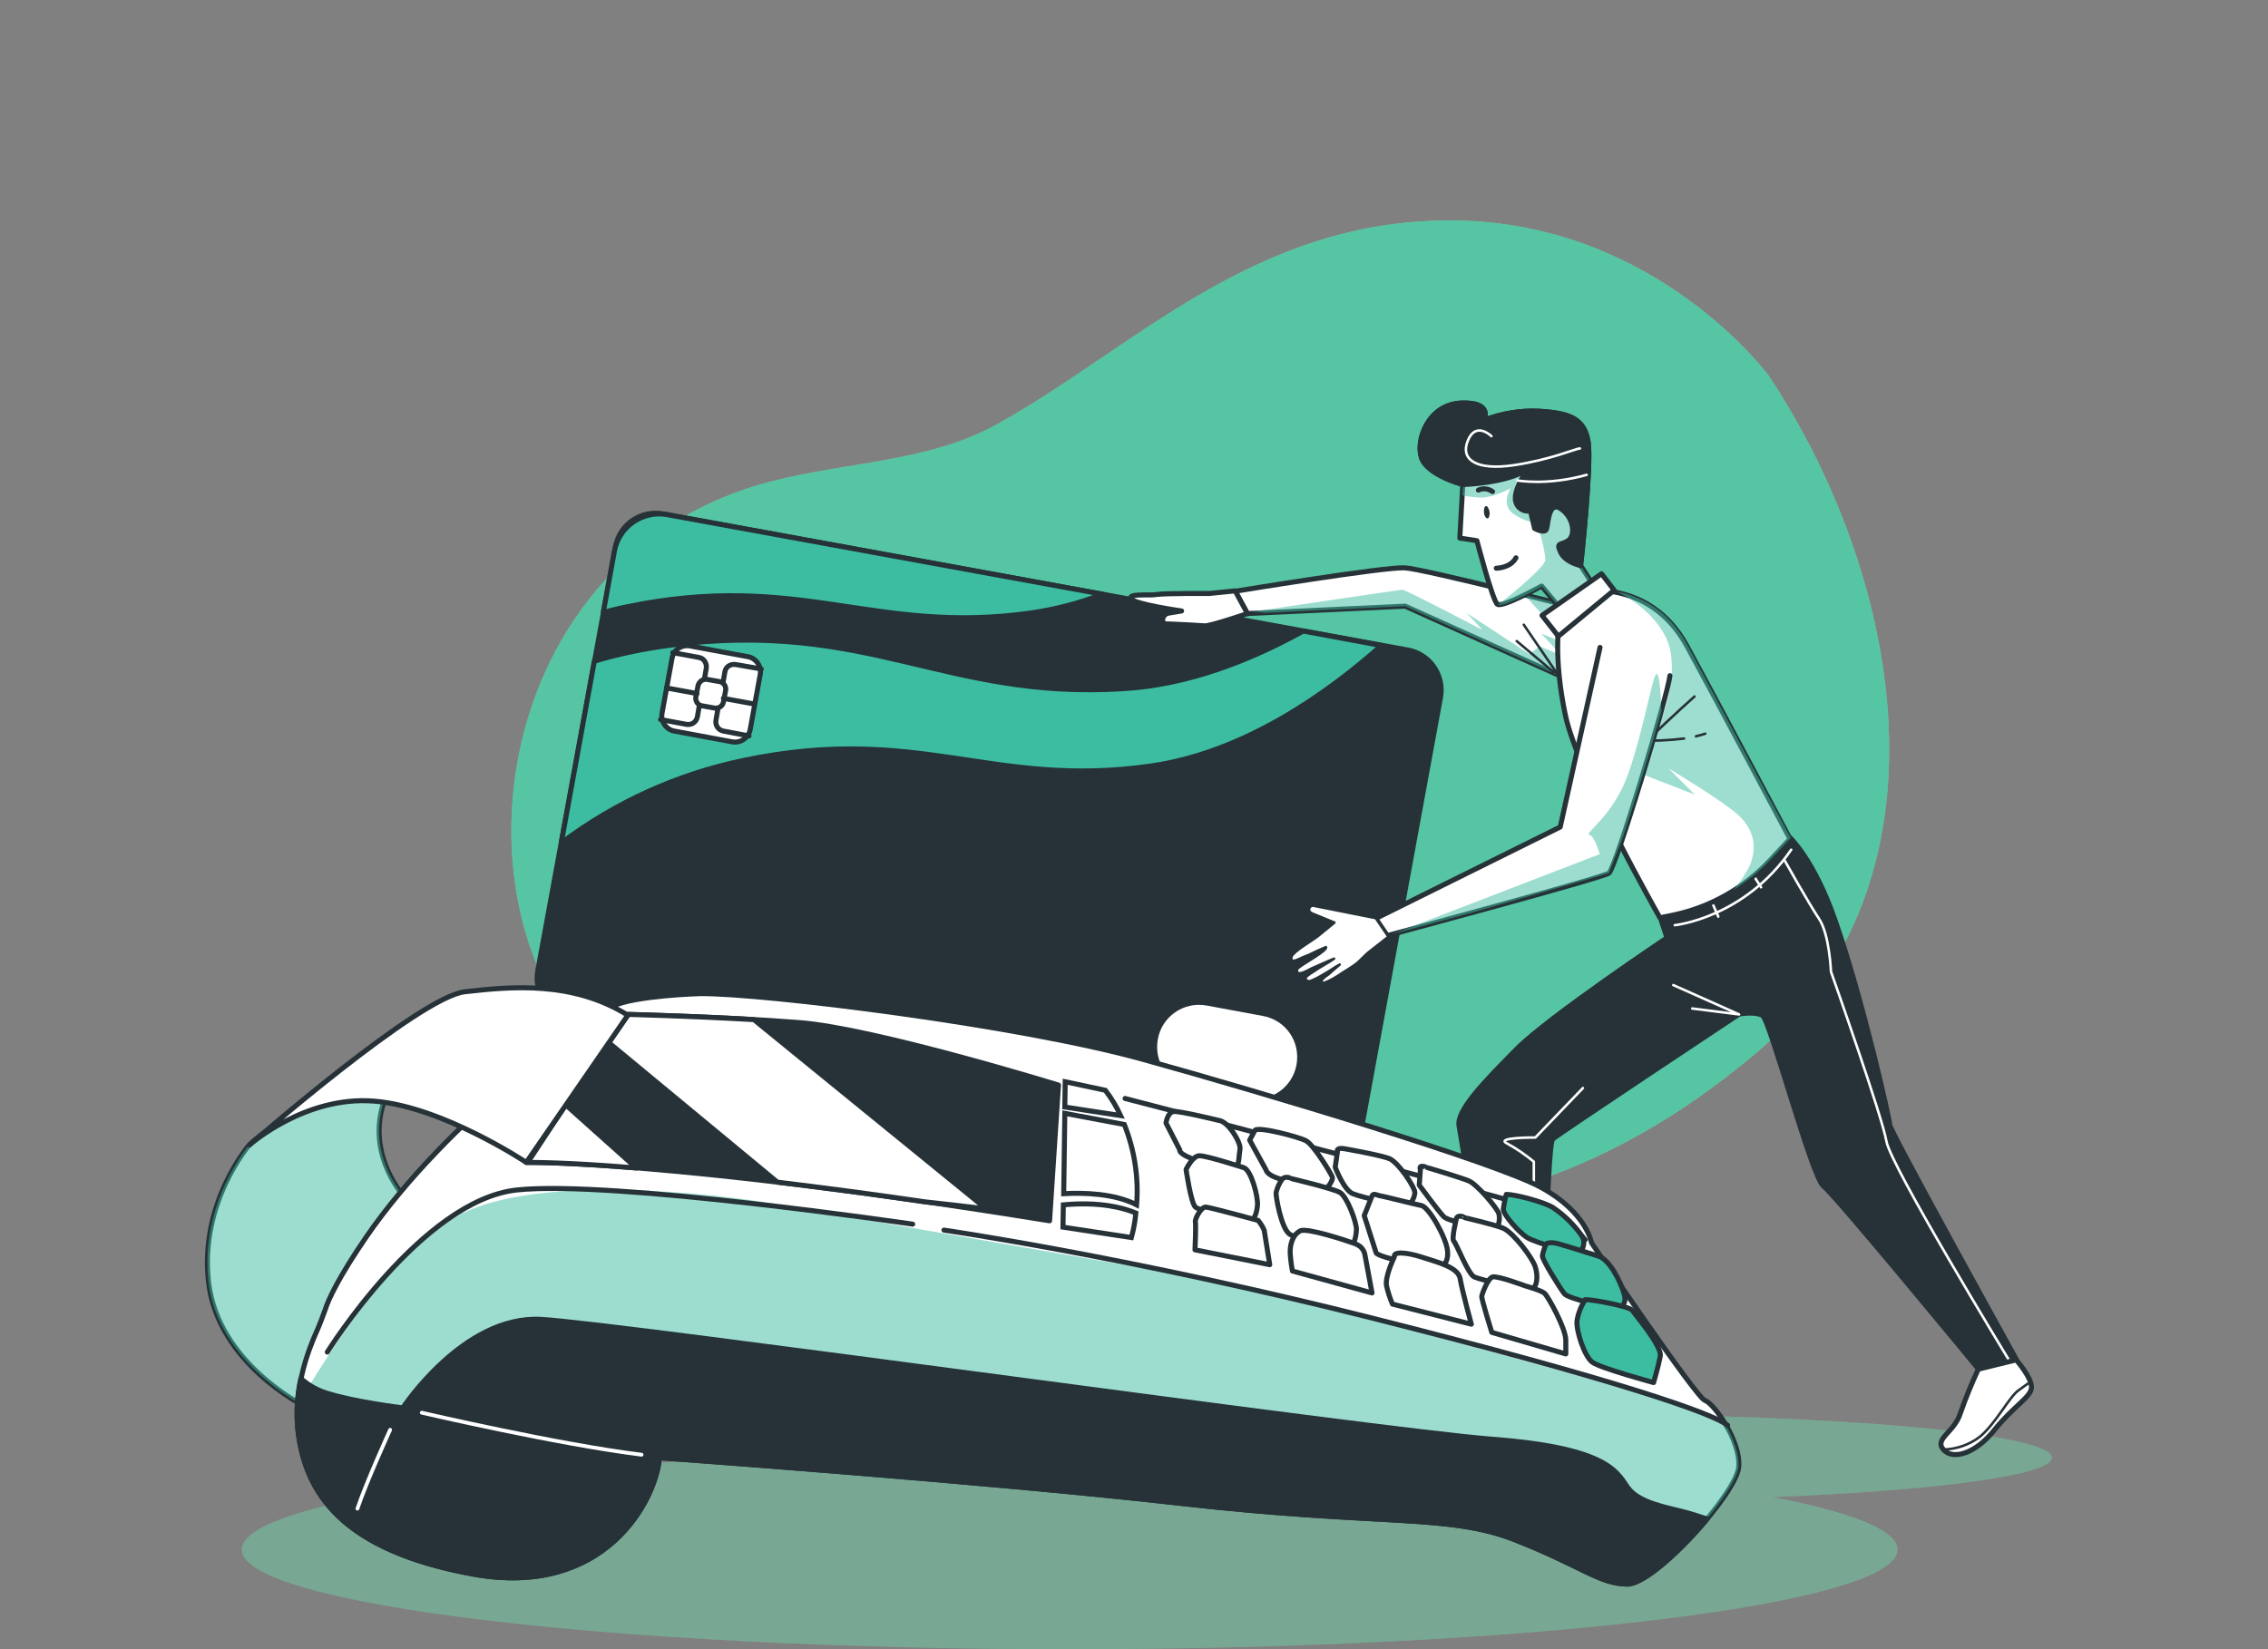 <?xml version="1.0" encoding="utf-8"?>
<!-- Generator: Adobe Illustrator 26.1.0, SVG Export Plug-In . SVG Version: 6.00 Build 0)  -->
<svg version="1.1" id="Layer_1" xmlns="http://www.w3.org/2000/svg" xmlns:xlink="http://www.w3.org/1999/xlink" x="0px" y="0px"
	 viewBox="0 0 609.8 443.5" style="enable-background:new 0 0 609.8 443.5;" xml:space="preserve">
<rect x="0" y="0" width="609.8" height="443.5" fill="#808080" stroke="none"/>
<style type="text/css">
	.st0{fill:#91DBA8;}
	.st1{opacity:0.7;fill:#3CBDA1;enable-background:new    ;}
	.st2{opacity:0.5;}
	.st3{opacity:0.4;fill:#3CBDA1;enable-background:new    ;}
	.st4{fill:#263238;stroke:#263238;stroke-width:1.351;stroke-linecap:round;stroke-linejoin:round;}
	.st5{fill:#3CBDA1;stroke:#263238;stroke-width:1.351;stroke-linecap:round;stroke-linejoin:round;}
	.st6{fill:#FFFFFF;stroke:#263238;stroke-width:1.351;stroke-linecap:round;stroke-linejoin:round;}
	.st7{fill:none;stroke:#263238;stroke-width:1.351;stroke-linecap:round;stroke-linejoin:round;}
	.st8{fill:#FFFFFF;}
	.st9{opacity:0.5;fill:#3CBDA1;enable-background:new    ;}
	.st10{fill:none;stroke:#FFFFFF;stroke-width:0.675;stroke-linecap:round;stroke-linejoin:round;}
	.st11{fill:#263238;}
	.st12{fill:#3CBDA1;}
	.st13{fill:none;stroke:#263238;stroke-width:0.675;stroke-linecap:round;stroke-linejoin:round;}
	.st14{fill:#FFFFFF;stroke:#263238;stroke-width:0.675;stroke-linecap:round;stroke-linejoin:round;}
	.st15{fill:#FFFFFF;stroke:#263238;stroke-width:1.351;stroke-miterlimit:10;}
	.st16{fill:none;stroke:#FFFFFF;stroke-width:1.013;stroke-linecap:round;stroke-linejoin:round;}
</style>
<g id="freepik--background-simple--inject-68">
	<path class="st0" d="M475.6,101.1c0,0-30-41-84.1-41.8s-86.9,34.7-123.8,55c-19.3,10.6-43.2,9.9-64.4,16.3
		c-67.7,20.5-82.6,105.3-47.3,148.8c30.6,37.7,77.6,54,145.5,51.6s115.8-1.7,170.5-47.7S511.6,155.4,475.6,101.1z"/>
	<path class="st1" d="M475.6,101.1c0,0-30-41-84.1-41.8s-86.9,34.7-123.8,55c-19.3,10.6-43.2,9.9-64.4,16.3
		c-67.7,20.5-82.6,105.3-47.3,148.8c30.6,37.7,77.6,54,145.5,51.6s115.8-1.7,170.5-47.7S511.6,155.4,475.6,101.1z"/>
</g>
<g id="freepik--Shadow--inject-68" class="st2">
	<path class="st0" d="M551.7,392c0-6.5-57.9-11.7-129.4-11.7c-63.7,0-116.7,4.2-127.4,9.6h-7.3c-122.9,0-222.6,12-222.6,26.8
		s99.7,26.8,222.6,26.8s222.6-12,222.6-26.8c0-5.2-12.3-10-33.5-14.1C521,400.8,551.7,396.7,551.7,392z"/>
	<path class="st3" d="M551.7,392c0-6.5-57.9-11.7-129.4-11.7c-63.7,0-116.7,4.2-127.4,9.6h-7.3c-122.9,0-222.6,12-222.6,26.8
		s99.7,26.8,222.6,26.8s222.6-12,222.6-26.8c0-5.2-12.3-10-33.5-14.1C521,400.8,551.7,396.7,551.7,392z"/>
</g>
<g id="freepik--credit-card--inject-68">
	<path class="st4" d="M353.6,310.4l-200.2-36.6c-6-1.1-9.9-6.8-8.8-12.8l20.9-114c1.1-6,6.8-9.9,12.8-8.8l200.2,36.6
		c6,1.1,9.9,6.8,8.8,12.8l-20.9,114C365.2,307.5,359.5,311.5,353.6,310.4z"/>
	<path class="st5" d="M350.4,169.7c-14.3,7.9-31,14.5-48.5,15.5c-48,3-68.3-18.6-121.7-11.7c-6.9,0.9-13.7,2.3-20.4,4.3l-8.9,48.9
		c14.5-10.9,31.2-18.5,49-22.2c47.1-9.9,66.9,7.6,109.5,1.5c25.3-3.6,47.9-19.8,62-32.4L350.4,169.7z"/>
	<path class="st5" d="M162.2,164.7c1.9-0.5,3.8-1,5.8-1.4c47.1-9.9,66.9,7.6,109.5,1.5c6.5-1,12.8-2.6,18.9-5l-117-21.4
		c-6.6-1.2-13,3.2-14.2,9.8L162.2,164.7z"/>
	<path class="st6" d="M185.5,173.7l15.6,2.9c2.2,0.4,3.7,2.6,3.3,4.8l-2.7,14.8c-0.4,2.2-2.6,3.7-4.8,3.3l-15.6-2.9
		c-2.2-0.4-3.7-2.6-3.3-4.8l2.7-14.8C181.1,174.8,183.2,173.3,185.5,173.7z"/>
	<path class="st6" d="M190.1,182.7l3.4,0.6c1.1,0.2,1.8,1.3,1.6,2.4l-0.6,3.1c-0.2,1.1-1.3,1.8-2.4,1.6l-3.4-0.6
		c-1.1-0.2-1.8-1.3-1.6-2.4l0.6-3.1C188,183.3,189,182.5,190.1,182.7z"/>
	<path class="st7" d="M180.9,175.5l7,1.3c1.3,0.2,2.2,1.5,2,2.9c0,0,0,0,0,0l-0.5,2.9"/>
	<path class="st7" d="M204.7,179.9l-6.9-1.2c-1.4-0.2-2.7,0.6-2.9,2c0,0,0,0,0,0l-0.5,2.9"/>
	<path class="st7" d="M177.6,193.5l7,1.3c1.4,0.2,2.6-0.6,2.9-2l0.5-2.9"/>
	<path class="st7" d="M201.4,197.9l-6.9-1.3c-1.4-0.3-2.2-1.5-2-2.9l0.5-2.9"/>
	<line class="st7" x1="179.2" y1="185" x2="187.4" y2="186.5"/>
	<line class="st7" x1="194.5" y1="187.8" x2="202.7" y2="189.3"/>
	<path class="st8" d="M335.5,295.4c6.1,1.1,12-2.9,13.1-9.1s-2.9-12-9.1-13.1l0,0l-15.1-2.8c-6.1-1.1-12,2.9-13.1,9.1
		s2.9,12,9.1,13.1L335.5,295.4z"/>
</g>
<g id="freepik--Character--inject-68">
	<path class="st6" d="M332.1,159c0,0,40.2-6.6,45.6-6.3c5.3,0.3,50.2,11.8,50.2,11.8c0.7,2.7,1.1,5.5,1,8.2
		c-0.2,4.3-4.9,11.1-4.9,11.1L377.8,163l-42.4,2L332.1,159z"/>
	<path class="st9" d="M409.9,160l12.2,13.5l-7.7-3.1l5.5,5.9l-5.9-2.5l-2.8,2.1l-16.9-11.1l4.3,4.6c0,0-20.6-10.8-21.5-10.8
		s-40.3,5.9-40.3,5.9l3.5,0.3l37.5-1.8l46.2,20.9c0,0,4.7-6.9,4.9-11.1c0.1-2.8-0.2-5.6-1-8.2C428,164.5,419.7,162.4,409.9,160z"/>
	<path class="st6" d="M335.4,165c0,0-10,3.4-11.5,3.3c-1.1-0.1-6.6-0.4-9.4-0.5c-1,0-1.9,0-1.9-1l0,0c0-0.9,0.6-1.7,1.5-1.9l3.6-0.6
		c0,0-12.7-1.8-13.6-3.3s5.1-0.8,6.6-1.1c2.4-0.4,14.4-0.3,14.4-0.3l7-0.7L335.4,165z"/>
	<path class="st6" d="M393.3,130.3l-0.8,14.4l4.6,0.7c0,0,4.2,16.1,5.5,17.1c1.3,1,11.9-4.9,11.9-4.9l6.5,7.8l8.7-6l-4.7-7.3
		c0,0,3-27.3,2-33.3s-4.7-7.7-13-8.2c-5.1-0.3-10.2,0.6-15,2.4c0,0,2.6-5-6.2-4.6s-12.2,10-10.6,14.7S393.3,130.3,393.3,130.3z"/>
	<path class="st9" d="M425,152.1c0,0,3-27.3,2-33.3s-4.7-7.7-13-8.2c-5.1-0.3-10.2,0.6-15,2.4c0.5-1,0.4-2.3-0.3-3.2
		c-2.1,0.4-4.1,0.9-6.1,1.5c-2.9,1-6.3,2.1-9.2,3.1c-1.4,2.4-1.9,5.2-1.5,8l3,4.2c2.6,1.7,5.4,3,8.5,3.8l-0.2,2.8
		c1.7,0.4,3.5,0.6,5.3,0.6c3.1,0,7.7-2.5,7.7-2.5s-2.8,4.3,0.6,6.8c1.9,1.4,4.1,2.3,6.5,2.5c0,0,2.2,7.4,2.2,9.9
		c0,1.9-8.8,9.1-12.7,12.1c1.6,0.8,11.8-4.9,11.8-4.9l6.5,7.8l8.7-6L425,152.1z"/>
	<path class="st4" d="M427,118.8c-1-6.1-4.7-7.7-13-8.2c-5.1-0.3-10.2,0.6-15,2.4c0,0,2.6-5-6.2-4.6s-12.2,10-10.6,14.7
		s11.2,7.2,11.2,7.2s11.6-0.3,17.4-4.1c0,0-4,5.3-3.3,8.6c0.4,1.8,2.1,2.9,3.9,2.6c0,0,0.1,0,0.1,0l1.1,4.7c0,0,2.7,1.5,3.2,0.2
		c0.5-1.4,0.5-7.9,4-5.4s3.8,7.2,1.8,8.5c-1.9,1.3-3.3,0.3-2,3.1s5.4,3.6,5.4,3.6S428,124.8,427,118.8z"/>
	<path class="st10" d="M401,117.3c0,0-4.1-4.1-6.3,1.1s2.2,8.2,12.3,6.7s16.7-4.5,17.8-4.5"/>
	<path class="st10" d="M408,129.2c0,0,7.8,1.5,18.6-1.5"/>
	<path class="st11" d="M400.5,137.6c0.1,0.9-0.1,1.7-0.5,1.8s-0.9-0.6-1-1.5c-0.1-0.9,0.1-1.7,0.5-1.8S400.3,136.7,400.5,137.6z"/>
	<path class="st7" d="M402.3,152.8c0,0,3.8,0,5.3-2.8"/>
	<path class="st7" d="M397.5,131.8c1.2-0.6,2.7-0.4,3.8,0.4"/>
	<path class="st4" d="M446.4,246.7l1.8,5.5c0,0-32,21.4-40.4,29.9s-16.3,16.5-15.5,20.7s10.5,65.1,10.5,65.1l12.2-0.9
		c0,0,0.8-59.2,2.5-60.7s50.1-33.6,50.1-33.6s4.3-0.8,6.3,0.4s13.3,43.6,16.4,45.9s41.6,49.1,41.6,49.1l10.2-2.6c0,0-34-61.4-34-63
		c0.1-0.9-7.3-34-14.8-55.3c-5.6-16-12-21.9-12-21.9L446.4,246.7z"/>
	<path class="st10" d="M479.9,231.5c0,0,6.4,11.4,9.2,15.6s3.2,14.2,3.2,14.2s13.8,39,14.9,45.6s32.8,58.6,32.8,58.6"/>
	<polyline class="st10" points="449.9,264.9 467.6,272.8 455,271.2 	"/>
	<path class="st10" d="M425.6,292.6l-12.8,13.3c0,0-11-0.1-7.6,1.6c2.6,1.4,5,3.1,7.2,4.9v52.7"/>
	<path class="st10" d="M450.3,248.8c0,0,18.7-1.9,31.3-20.3"/>
	<line class="st10" x1="460.2" y1="242.4" x2="462" y2="246.5"/>
	<line class="st10" x1="471.2" y1="235" x2="473.5" y2="238.6"/>
	<path class="st6" d="M419.2,167.4c0,0-1.6,9.4,1.7,25s25.4,54.4,25.4,54.4l3.5-0.7c10-2.1,19-7.2,26-14.6l5.5-5.9
		c0,0-20-37.7-27.7-51.8c-7.7-14.2-20.3-14.9-24-15.1C426.1,158.3,418.8,165.2,419.2,167.4z"/>
	<g class="st2">
		<path class="st12" d="M453.8,173.6c-5.5-10.2-13.5-13.4-19-14.5c2.4,1.2,9.8,5.3,13.2,12.5c4,8.6-1.2,21.5-1.2,21.5s0-0.7-0.1-1.9
			c-2.7,9.9-7.2,24.8-10.5,34.4l4.1-10.4l1.8-6.8l13.6,5.3l-7.1-7.1c0,0,14.8,8.9,18.8,12.6c4,3.7,5.2,8.3,3.1,13.5
			c-1.2,2.4-2.7,4.6-4.4,6.6c3.6-2.3,7-5,9.9-8.1l5.5-5.9C481.5,225.5,461.4,187.8,453.8,173.6z"/>
	</g>
	<path class="st13" d="M443.2,198.8c0,0,8.3-7.9,12.4-11.5"/>
	<path class="st13" d="M456,198c0.8-0.2,1.6-0.4,2.5-0.7"/>
	<path class="st13" d="M440.7,199.1c4,0.2,8.1,0,12.1-0.5"/>
	<polygon class="st6" points="430.6,154.3 414.6,165.5 419,171.1 434,158.7 	"/>
	<path class="st6" d="M449,181.7c-0.6,5.4-14.6,51.8-16.4,53.1S373,251.6,373,251.6l-3.1-4.6l49.6-24.6l10.7-48.3"/>
	<path class="st9" d="M446.7,191.3c-0.1-3.6-0.5-11.3-1.5-9.9c-1.2,1.9-3.7,16.6-7.7,27.4s-11.7,15.4-10.2,15.7s2.8,5.2,2.8,5.2
		l-55.8,21.5c3.1-0.8,11.6-3.1,21.2-5.7l37.1-10.7l3.6-9.2C439.4,216.1,444,201.1,446.7,191.3z"/>
	<path class="st14" d="M373.3,251.9l-3.4-5l-16.6-3.3c-0.6-0.2-1.1,0.2-1.3,0.7s0.2,1.1,0.7,1.3l6.1,2.5l-4.4,3.6
		c-1.2,1-6.7,4.2-7.1,5.5c-0.8,2.4,2.5,0.4,3.3,0.1c1.8-0.6,2.9-1.4,5.9-2.6c0.6,0.8-6.1,4.5-6.9,5.2c-0.3,0.2-0.9,0.6-0.9,1
		c-0.1,1.9,3,0,3.8-0.4c2.1-0.9,4.2-1.9,6.2-2.7c-1.5,1.1-3.9,2.3-5.4,3.4c-0.7,0.4-1.3,0.8-1.9,1.3c-0.8,0.8-0.1,1.6,1,1.3
		c1.2-0.5,2.4-1.1,3.5-1.8c1.7-0.9,2.6-1.7,4.3-2.6c-1.2,1-1.8,1.6-3,2.6c-0.5,0.4-1.5,1-1.8,1.6c-0.8,2,3.7-0.8,4.2-1.1
		c1.7-1.2,3.8-2.3,5.4-3.6c0.2-0.2,2.7-2.6,2.7-2.6L373.3,251.9z"/>
	<line class="st13" x1="418.7" y1="181.2" x2="409.7" y2="168"/>
	<line class="st13" x1="417.8" y1="180.8" x2="407.8" y2="172.4"/>
	<path class="st6" d="M402.9,368l-0.9,1l-6.4,6.8c0,0-14.3,5.2-14.4,7.2s15.3,0.9,20,0.5s10.3-4.8,10.3-4.8s6,1,6.9-3.6
		s-3.2-7.9-3.2-7.9L402.9,368z"/>
	<path class="st6" d="M531.9,368.2c-1.8,3.9-3.4,7.8-4.8,11.8c-1.6,5.2-7.1,6.9-4.6,9.8s8.6,1.2,13.7-5.2s9.8-8.8,10-11.4
		s-4.1-7.5-4.1-7.5L531.9,368.2z"/>
	<path class="st13" d="M522.6,389.8c3.5-0.1,7-1.3,9.8-3.5c4.2-3.5,7.8-10.6,10.3-12.4l2.5-1.8"/>
	<path class="st13" d="M382.7,382.4c0,0,13.8-1.4,19.5-2.1s7.5-4.6,9.2-5s5.7-1.8,5.7-1.8"/>
</g>
<g id="freepik--Device--inject-68">
	<path class="st6" d="M67.1,307.8c0,0-13.6,15.6-11,37.2S81.6,378,81.6,378l28.1-55c0,0-14.2-14-4.2-31.8
		C105.5,291.2,82,294.1,67.1,307.8z"/>
	<path class="st9" d="M67.1,307.8c0,0-13.6,15.6-11,37.2S81.6,378,81.6,378l28.1-55c0,0-14.2-14-4.2-31.8
		C105.5,291.2,82,294.1,67.1,307.8z"/>
	<path class="st6" d="M188.3,267.2c0,0-17.7,0.5-23.6,3.4s-44.3,30.2-66.2,62c-7.4,10.8-10.2,16.8-11.1,19.7
		c-0.7,1.9-1.4,3.8-2.2,5.6c-2.4,5.3-6.5,16.2-5,27.5c2.1,15.9,11.4,31.4,47,37.9s49.2-20,50.1-31.3c0,0,86.6,6.2,140.4,12.3
		s71.7,2.7,89.7,9.8s22.4,11.7,30,11.9c7.6,0.1,29.5-24.4,30.1-31.5s-6.8-17.2-9.1-17.9s-30.5-42.4-30.5-42.4s-1.3-8.2-13.6-14.9
		s-73.7-25.2-107.3-34.5S205.5,267.1,188.3,267.2z"/>
	<path class="st9" d="M464,383.2c-7.5-3.8-15.4-6.8-23.6-8.9l-101.6-27.8L205,323.2c0,0-55.6-9-80.5,3c-17.7,8.6-35.7,36.5-44.6,52
		c-0.1,2.4,0,4.8,0.3,7.2c2.1,15.9,11.4,31.4,47,37.9s49.2-20,50-31.3c0,0,86.6,6.2,140.4,12.3s71.7,2.7,89.7,9.8s22.4,11.7,30,11.9
		s29.5-24.4,30.1-31.5C467.7,391,466,386.7,464,383.2z"/>
	<path class="st7" d="M88,363.6c0,0,25.5-40.9,51-43.6s106.4,9.2,106.4,9.2"/>
	<path class="st7" d="M253.8,330.8c0,0,49.9,7.2,115.3,23.7s91.8,25.7,95.4,28.8"/>
	<path class="st6" d="M302.5,295.4c0,0,106.8,27.7,113.6,30.5c4,1.6,7.4,4.2,10.1,7.5"/>
	<path class="st4" d="M168.9,272.8l-27.4,39.8c0,0,38.6-0.8,140.7,15.7l2.4-36.5c0,0-49.3-15.2-69.6-16.8S168.9,272.8,168.9,272.8z"
		/>
	<path class="st6" d="M141.9,312.6c2.1,0,11.2,0,29.2,1.5l-19-17l-1.2,1.8L141.9,312.6z"/>
	<path class="st6" d="M168.9,272.8l-5.2,7.6l45.3,37.5c11.5,1.4,24.7,3.1,39.7,5.3c5.3,0.6,10.8,1.2,16.5,1.9l-62.5-50.9
		C185.5,273.2,168.9,272.8,168.9,272.8z"/>
	<path class="st15" d="M286.3,299.4L286,321c5.3-0.3,13.6-0.1,19.6,3c0.6-7.4-0.6-14.8-3.3-21.6L286.3,299.4z"/>
	<path class="st15" d="M301.3,300c-1.1-2.4-2.5-4.7-4.1-6.8l-10.8-2.3l-0.1,6.8L301.3,300z"/>
	<path class="st15" d="M285.9,324l-0.1,6l18.4,2.8c0.6-2.2,1-4.4,1.2-6.6C302,324.8,295.8,323.1,285.9,324z"/>
	<path class="st6" d="M327.7,301.3c0,0-10.2-2.5-12-2.4s-2.2,3.1-2.2,3.1l3.7,7.2c0,0-0.6,1.2,4.8,2.9s10,2,10.6,1.3
		s0.5-2.7,0.8-4.4S330.2,301.5,327.7,301.3z"/>
	<path class="st6" d="M334.4,314c0,0-10.2-3.3-12-3.2s-3.5,3.7-3.5,3.7s1.3,9,2.5,10.1s12.4,3.7,14.1,3.8s2.4-2,2.6-4.3
		S336.4,314.6,334.4,314z"/>
	<path class="st6" d="M338.3,328.2c0,0-12.9-3.5-14.1-3.6s-3,3.2-2.8,4s-0.1,7.5-0.1,7.5l20.1,4l-1.5-9.3
		C339.8,330.8,339.9,330.3,338.3,328.2z"/>
	<path class="st6" d="M337.4,304l-1.4,2.6l4.4,8c0,0,0.1,1.5,4.3,2.6s11.7,2.7,11.7,2.7s2.2-2.3,1.8-3.4s-5-8.6-7-9.7
		S338,302.8,337.4,304z"/>
	<path class="st6" d="M344.6,317.3c-0.7,1-1.2,2.2-1.5,3.4c-0.1,1,1.3,9.1,3.4,11s14.2,3.3,15.9,3.5s2.2-2.6,2.3-4.5
		s-2.5-8.9-4.4-10s-12.9-3.7-12.9-3.7S345.5,315.9,344.6,317.3z"/>
	<path class="st6" d="M365.7,335.2c-0.4-0.3-0.8-0.5-1.2-0.7c-2.8-1-13.1-4.4-14.9-3.5c-2.1,1.1-2.8,3.8-2.7,6
		c0.1,1.6,0.3,3.2,0.6,4.8l21.4,5.9l-1.9-10.2C366.9,336.7,366.4,335.8,365.7,335.2L365.7,335.2z"/>
	<path class="st6" d="M359.6,309.7l-0.6,4.2c0,0,2.3,6.1,4.7,7.1s13.7,3.5,14.4,3.6s2.4-2.5,2.3-4s-4.4-8-6.8-9s-12.2-2.7-12.2-2.7
		S359.2,308.5,359.6,309.7z"/>
	<path class="st6" d="M368.9,321.6l-2.1,5.3c0,0,2.8,8.7,3.2,10s16.1,4.5,16.9,4s2.6-1,2.3-4.5s-5-11.8-7-12.2s-10.2-2.5-11-2.6
		S369.2,320.7,368.9,321.6z"/>
	<path class="st6" d="M374.9,338c0,0-2.6,5.3-2.1,7.8c0.4,1.7,0.9,3.3,1.6,4.9l21.2,5.4c0,0-2.5-9.1-3-12.2s-5.9-4.4-10.2-5.8
		S374.5,336.5,374.9,338z"/>
	<path class="st6" d="M381.9,314.5l-0.3,4.2c0,0,5.2,7.1,6.6,8.5s12.7,3.5,13.7,3.3s1.5-2.6,1.1-4.1s-5.9-7.9-8-8.8
		s-11.2-3.6-11.2-3.6S381.3,312.9,381.9,314.5z"/>
	<path class="st6" d="M391.6,327.6c0,0-1.4,5.6-0.7,6.2s3.8,8.8,5.5,9.6s13.9,3.6,15.4,3.2s1.8-3.4,1-5.9s-5.8-9.1-8.6-10.4
		c-2.1-0.9-10.2-2.8-10.2-2.8S392.2,326.4,391.6,327.6z"/>
	<path class="st6" d="M410.1,345.8c0,0-7.5-2.8-8.8-2.4s-2.8,4.5-2.9,5.2s2.7,9.7,2.7,9.7l19.9,5.8c0,0,0-0.5,0-3.7
		s-4.8-11.8-5.7-12.6S410.1,345.8,410.1,345.8z"/>
	<path class="st5" d="M405,321.2c-0.4,1.3-0.6,2.6-0.8,3.9c-0.1,1.5,4.2,6.3,6.4,7.7s12.6,4.2,13.4,4.3s2.7-2.3,1.4-4.6
		c-2.1-3.1-4.8-5.7-7.9-7.8C415,323.2,407.5,321.2,405,321.2z"/>
	<path class="st5" d="M415.7,334.5c-0.4,1-0.8,2.1-1,3.2c-0.1,1,4.8,8.8,5.9,10.2s11.9,3.7,13.1,3.8s4-0.2,3-3.7s-4-9.3-6.9-10.2
		s-8.2-2.6-10.7-3.3S415.7,334.5,415.7,334.5z"/>
	<path class="st5" d="M426.2,349.5c-1.1,1.8-1.9,3.7-2.2,5.8c-0.2,2.7,2,9.4,4.1,11s16.5,5.5,16.5,5.5s1.3-4.4,1.8-7.1
		s-6.8-11.2-7.5-12.3S427.9,349.4,426.2,349.5z"/>
	<path class="st4" d="M453.6,406.8c-5.1-1.4-13.1-2.5-16.1-7s-6.3-10.5-36.6-12.8s-234.7-31.1-255.5-32.2s-37.1,23.8-37.1,23.8
		s-12.7-1.5-20.6-4c-2.5-0.8-4.8-2.1-6.8-3.9c-1.1,4.8-1.3,9.8-0.7,14.7c2.1,15.9,11.4,31.4,47,37.9s49.2-20,50.1-31.3
		c0,0,86.6,6.2,140.4,12.3s71.7,2.7,89.7,9.8s22.4,11.7,30,11.9c4.6,0.1,14.4-8.9,21.6-17.5C456.9,407.8,455,407.2,453.6,406.8z"/>
	<path class="st16" d="M104.9,384.5c0,0-6.3,13.8-8.8,21.2"/>
	<path class="st16" d="M113.4,379.9c0,0,36.5,8.5,59.1,11.3"/>
	<path class="st6" d="M141.5,312.6c0,0-22.6-15.1-41.1-16.5s-33.3,11.8-33.3,11.8s45.5-39.8,57.9-41.2s28.8-3,43.8,6.3L141.5,312.6z
		"/>
</g>
</svg>
